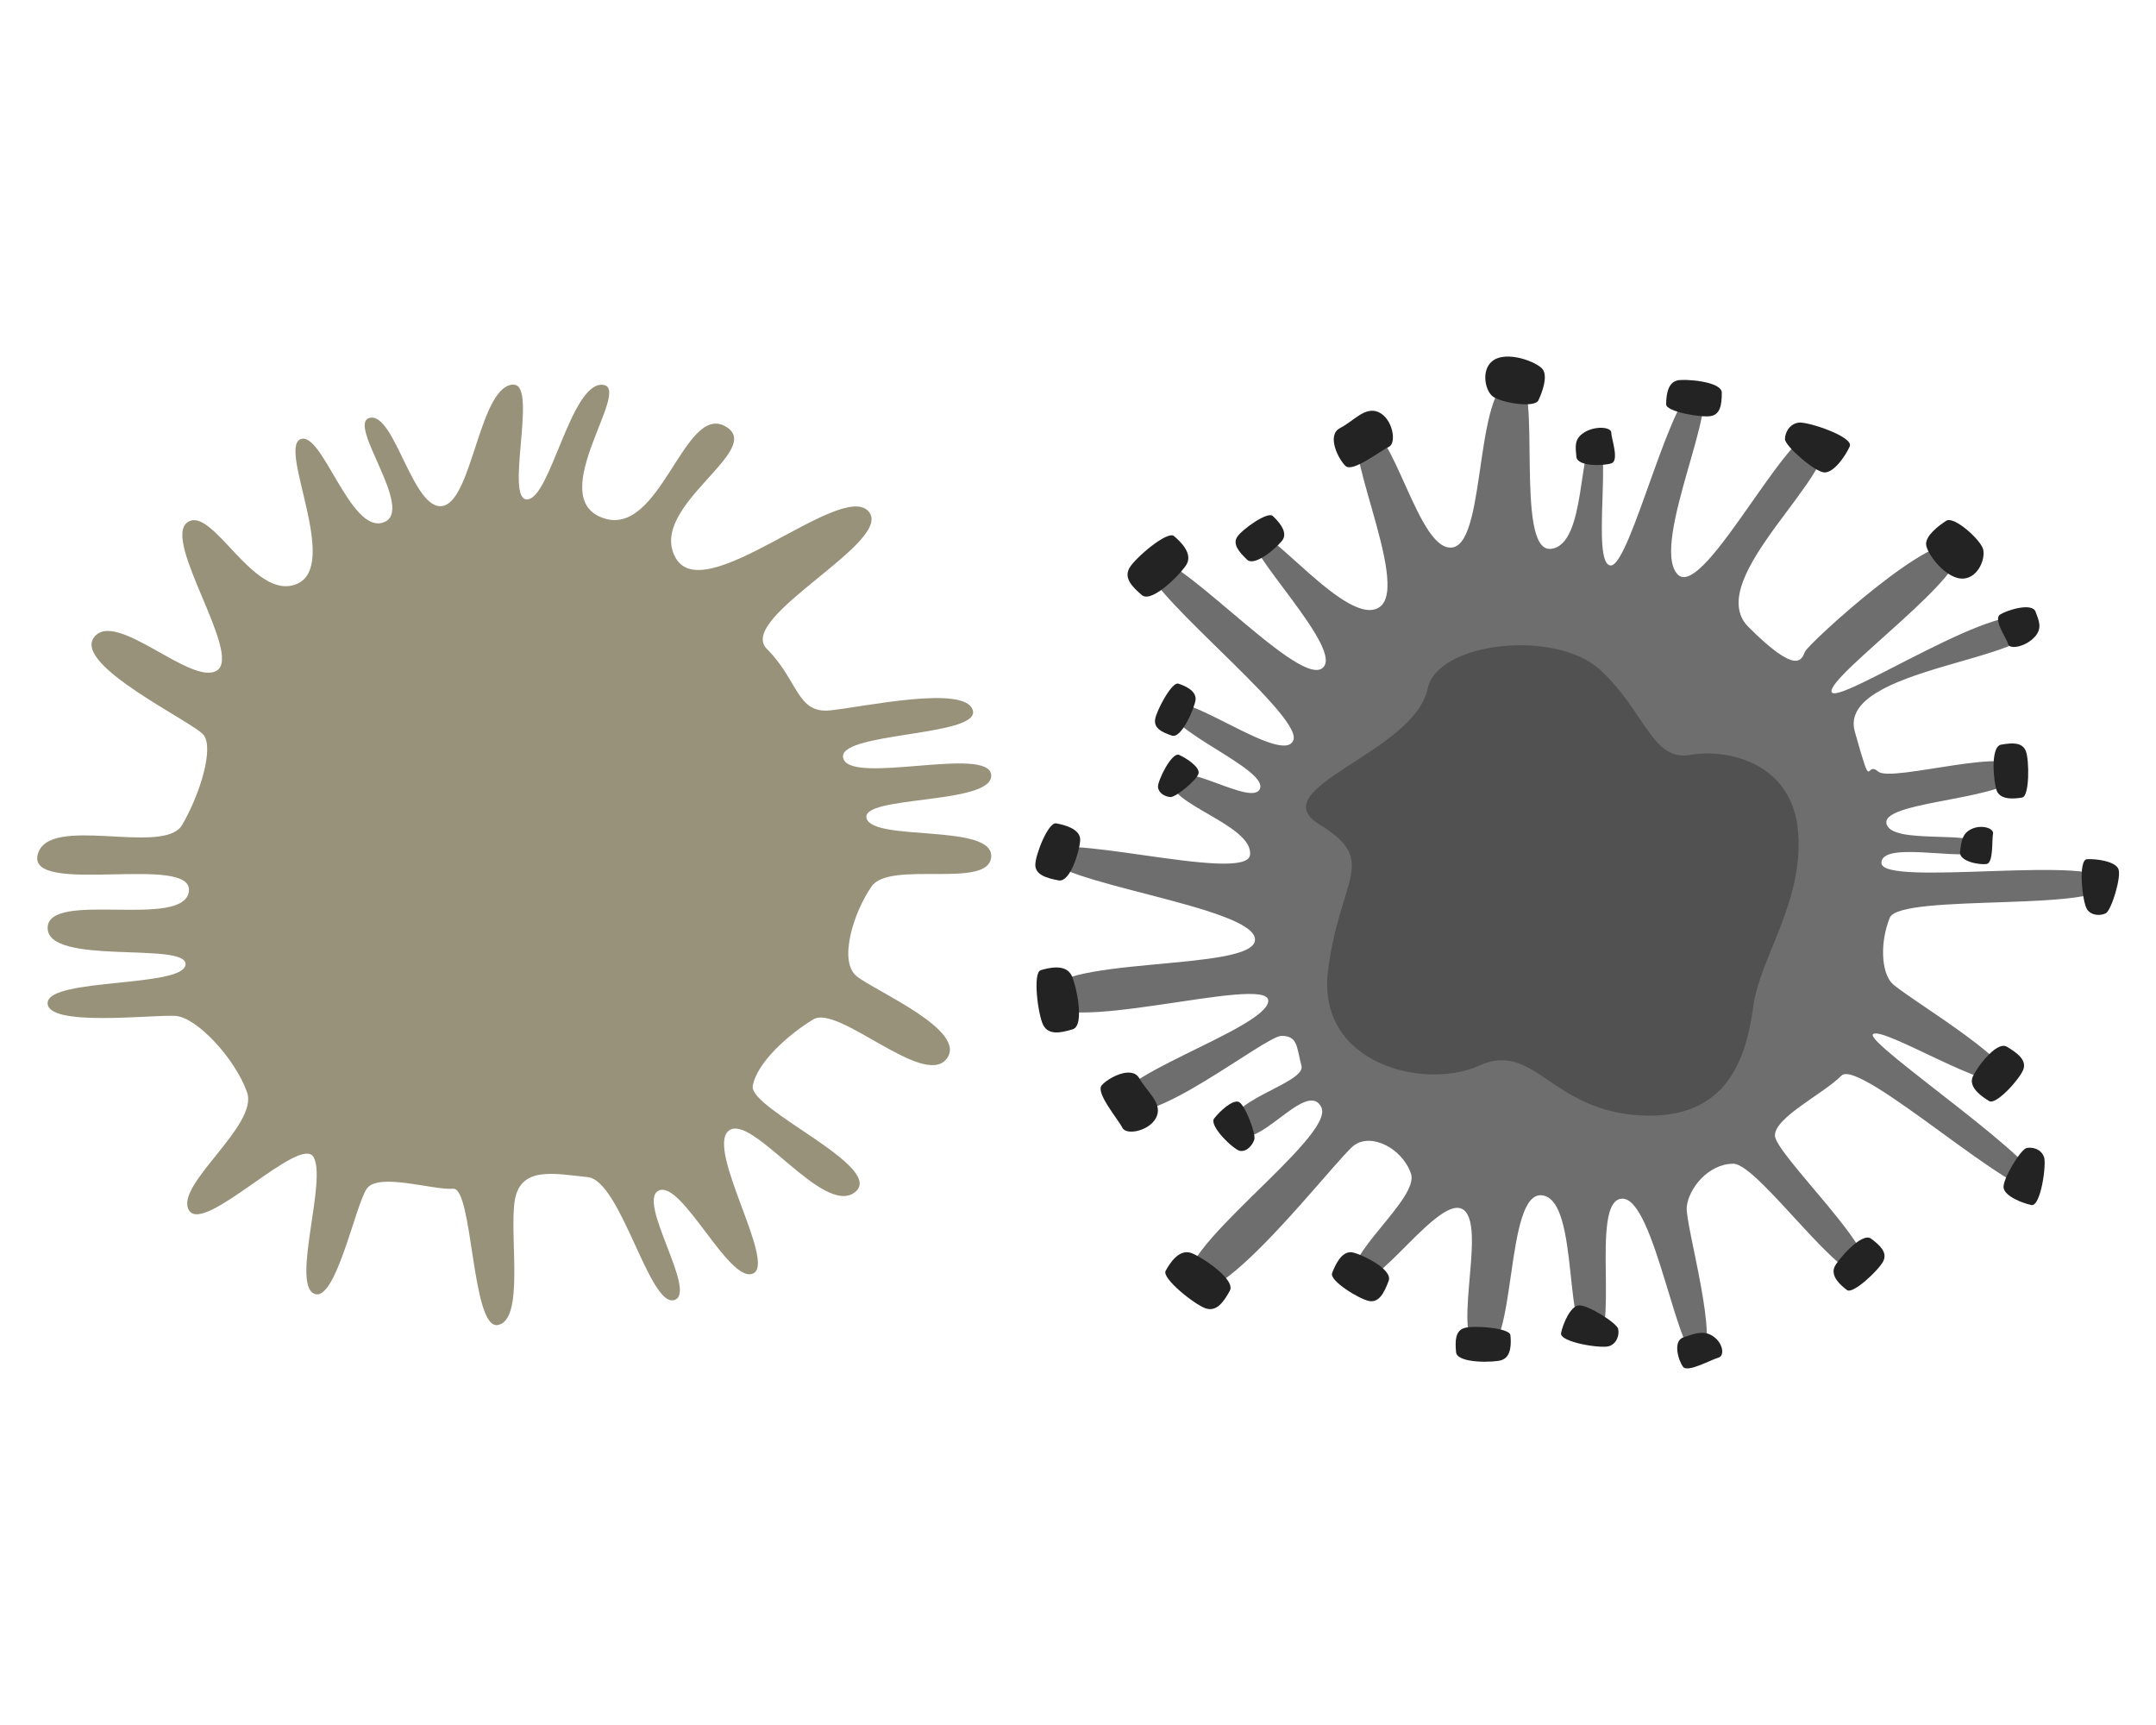 <svg width="200" height="160" viewBox="0 0 200 160" fill="none" xmlns="http://www.w3.org/2000/svg">
<path d="M47.7 35.69C49.86 35.79 46.78 46.48 48.93 46.32C51.08 46.16 52.94 35.53 55.87 35.69C58.8 35.85 50.48 46.02 55.87 48.02C61.26 50.02 63.42 37.39 67.28 39.54C71.13 41.7 60.04 46.94 62.66 51.72C65.28 56.5 77.92 44.63 80.54 47.4C83.16 50.17 68.21 57.26 71.14 60.19C74.07 63.12 73.91 66.2 77 65.89C80.08 65.58 89.64 63.47 90.25 65.91C90.86 68.35 77.46 67.89 78.23 70.36C79 72.83 91.79 69.13 91.95 71.9C92.11 74.67 79.77 73.75 80.39 75.91C81.01 78.07 92.11 76.37 91.95 79.45C91.79 82.53 82.55 79.76 80.85 82.22C79.15 84.68 77.77 89.16 79.46 90.54C81.15 91.92 89.94 95.63 87.78 98.25C85.62 100.87 77.76 93.16 75.45 94.55C73.14 95.94 70.21 98.56 69.83 100.72C69.45 102.88 82.24 108.27 79.31 110.58C76.38 112.89 69.75 103.18 67.6 104.88C65.45 106.58 72.07 117.21 69.84 118.13C67.61 119.05 63.29 109.5 61.13 110.42C58.97 111.34 64.83 119.98 62.52 120.59C60.21 121.2 57.59 109.49 54.51 109.18C51.43 108.87 48.19 108.1 47.73 111.49C47.27 114.88 48.65 122.43 46.19 122.9C43.73 123.37 43.88 110.11 42.03 110.26C40.18 110.41 35.09 108.72 34.02 110.26C32.95 111.8 31.09 121.05 29.09 119.97C27.09 118.89 30.32 109.49 29.09 107.33C27.86 105.17 18.92 114.57 17.53 112.26C16.14 109.95 24 104.4 22.92 101.32C21.84 98.24 18.3 94.38 16.29 94.23C14.28 94.08 4.27 95.31 4.42 93C4.57 90.69 17.06 91.61 17.21 89.46C17.36 87.31 4.41 89.61 4.42 86.07C4.42 82.53 17.06 86.22 17.52 82.68C17.98 79.14 2.57 83.15 3.49 79.29C4.41 75.43 15.2 79.44 16.9 76.51C18.6 73.58 19.83 69.42 18.9 68.19C17.97 66.96 6.72 61.72 8.73 59.1C10.74 56.48 17.82 63.72 20.14 62.18C22.45 60.64 15.05 50.16 17.37 48.46C19.69 46.76 23.54 55.86 27.54 54.16C31.55 52.46 25.84 41.68 27.85 40.75C29.86 39.82 32.47 49.54 35.56 48.46C38.64 47.38 32.02 39.21 34.33 38.75C36.64 38.29 38.34 47.54 41.11 46.92C43.88 46.3 44.5 35.51 47.74 35.67L47.7 35.69Z" fill="#99927A"/>
<g style="mix-blend-mode:multiply" opacity="0.59">
<path d="M31.21 60.04C36.71 56.7 42.46 57.11 51.71 60.19C60.96 63.27 61.88 57.88 66.81 63.73C71.74 69.58 65.46 80.07 68.08 85.92C70.7 91.77 60.96 101.64 54.95 102.26C48.94 102.88 40.77 93.32 37.38 99.02C33.99 104.72 29.67 93.63 25.2 89.62C20.73 85.61 32.91 81.61 31.67 75.9C30.44 70.2 22.58 65.27 31.21 60.03V60.04Z" fill="#99927A"/>
</g>
<path opacity="0.66" d="M140.77 35.04C143.08 35.21 140.46 51.22 143.85 50.91C147.24 50.6 146.32 40.89 148.01 40.74C149.7 40.59 147.55 52.3 149.4 52.45C151.25 52.6 155.26 35.19 157.57 35.96C159.88 36.73 153.1 50.29 155.57 53.22C158.04 56.15 166.98 37.04 169.13 40.27C171.28 43.5 157.72 53.68 162.19 58.15C166.66 62.62 167.12 61.23 167.43 60.46C167.74 59.69 179.91 48.59 181.61 50.75C183.31 52.91 169.59 62.62 169.9 64.16C170.21 65.7 187.01 54.45 188.4 57.84C189.79 61.23 170.37 61.85 172.06 67.86C173.75 73.87 172.98 70.48 174.22 71.56C175.46 72.64 187.32 68.94 187.32 71.56C187.32 74.18 174.68 74.18 174.99 76.34C175.3 78.5 183.78 76.81 183.78 78.58C183.78 80.35 174.53 77.73 174.53 80.04C174.53 82.35 195.34 79.12 195.49 81.89C195.64 84.66 176.22 82.81 175.3 85.13C174.38 87.45 174.53 90.06 175.45 91.14C176.37 92.22 187.16 98.54 186.08 100.08C185 101.62 174.67 95.15 173.75 95.92C172.83 96.69 190.7 108.56 189.16 110.25C187.62 111.94 172.51 98.07 170.82 99.77C169.13 101.47 164.65 103.62 164.65 105.32C164.65 107.02 174.82 116.57 172.97 118.11C171.12 119.65 163.11 107.94 160.79 107.94C158.47 107.94 156.63 110.25 156.47 111.95C156.31 113.65 159.71 125.05 157.7 125.98C155.69 126.91 153.54 111.03 150.46 111.18C147.38 111.33 150.46 124.59 147.69 124.59C144.92 124.59 146.61 111.34 143.07 110.87C139.53 110.41 140.76 125.82 137.52 125.36C134.28 124.9 137.98 114.11 135.82 112.26C133.66 110.41 127.34 120.43 125.8 118.58C124.26 116.73 131.66 111.18 130.89 108.87C130.12 106.56 127.23 105.02 125.59 106.25C123.95 107.48 112.7 122.28 110.39 119.35C108.08 116.42 123.95 105.48 122.57 102.7C121.19 99.92 116.25 107.48 114.56 104.86C112.86 102.24 121.19 100.54 120.73 98.85C120.27 97.16 120.42 96.08 118.88 96.08C117.34 96.08 106.24 105.17 103.93 102.71C101.62 100.24 117.49 95.47 117.65 92.85C117.81 90.23 97.15 96.55 97 92.54C96.85 88.53 116.42 90.23 116.42 87.15C116.42 84.07 97.31 81.91 97 79.29C96.69 76.67 115.65 82.06 115.96 79.29C116.27 76.52 108.1 74.51 108.72 72.35C109.34 70.19 116.27 74.97 116.89 73.12C117.51 71.27 107.8 67.57 108.57 65.57C109.34 63.57 119.05 71.12 119.98 68.65C120.9 66.18 104.41 53.55 106.42 51.85C108.42 50.15 120.14 63.56 122.6 62.02C125.06 60.48 114.89 50.61 116.13 49.38C117.37 48.15 125.07 58.42 128 56.29C130.93 54.16 123.68 39.98 126.46 39.52C129.24 39.06 131.55 51.39 134.78 50.77C138.02 50.15 136.63 34.74 140.79 35.05L140.77 35.04Z" fill="#232323"/>
<g style="mix-blend-mode:multiply" opacity="0.38">
<path d="M132.441 63.86C133.331 59.54 144.311 58.31 148.471 62.16C152.631 66.01 153.251 70.64 156.791 70.02C160.331 69.4 166.351 70.79 166.811 77.26C167.271 83.73 163.271 88.82 162.651 93.29C162.031 97.76 160.491 103.92 152.171 103.46C143.851 103 142.311 96.52 137.221 98.84C132.131 101.15 122.121 98.69 123.191 90.05C124.261 81.41 127.971 79.88 122.421 76.49C116.871 73.1 131.211 69.86 132.441 63.85V63.86Z" fill="#232323"/>
</g>
<path d="M138.39 33.53C137.43 34.36 137.74 36.07 138.39 36.7C139.04 37.33 142.351 37.9 142.711 37.13C143.071 36.36 143.57 34.99 143.14 34.3C142.71 33.61 139.69 32.41 138.39 33.53Z" fill="#232323"/>
<path d="M182.27 53.65C183.53 53.46 184.17 51.85 183.97 50.97C183.77 50.09 181.27 47.84 180.55 48.3C179.83 48.76 178.67 49.65 178.67 50.46C178.67 51.27 180.58 53.9 182.27 53.65Z" fill="#232323"/>
<path d="M146.93 40.13C147.94 39.47 149.47 39.59 149.47 40.13C149.47 40.67 150.24 42.74 149.47 42.98C148.7 43.22 146.31 43.29 146.23 42.36C146.15 41.43 146.01 40.72 146.93 40.13Z" fill="#232323"/>
<path d="M188.74 59.08C187.94 59.98 186.43 60.27 186.29 59.75C186.15 59.23 184.86 57.43 185.54 57C186.22 56.57 188.51 55.87 188.83 56.74C189.15 57.61 189.47 58.26 188.75 59.08H188.74Z" fill="#232323"/>
<path d="M182.851 76.91C183.801 76.44 185.001 76.82 184.881 77.35C184.761 77.88 184.941 80.04 184.281 80.14C183.621 80.24 181.691 79.9 181.821 78.98C181.951 78.06 181.991 77.34 182.851 76.91Z" fill="#232323"/>
<path d="M158.87 123.92C159.84 124.52 160.02 125.77 159.4 125.93C158.78 126.09 156.57 127.33 156.14 126.79C155.71 126.25 155.13 124.38 156.17 124.04C157.21 123.7 157.99 123.37 158.87 123.91V123.92Z" fill="#232323"/>
<path d="M107.321 103.5C106.801 104.88 104.491 105.36 104.121 104.61C103.751 103.86 101.621 101.37 102.191 100.68C102.761 99.99 104.991 98.78 105.691 100.02C106.391 101.26 107.781 102.25 107.321 103.5Z" fill="#232323"/>
<path d="M127.841 38.21C129.201 38.78 129.591 41.11 128.831 41.45C128.071 41.79 125.501 43.83 124.831 43.23C124.161 42.63 123.031 40.36 124.301 39.71C125.571 39.06 126.601 37.7 127.841 38.21Z" fill="#232323"/>
<path d="M155.561 35.29C156.211 35.12 159.721 35.35 159.721 36.43C159.721 37.51 159.591 38.42 158.721 38.59C157.851 38.76 154.561 38.19 154.561 37.51C154.561 36.83 154.641 35.53 155.561 35.3V35.29Z" fill="#232323"/>
<path d="M185.241 73.37C184.961 72.76 184.571 69.26 185.631 69.07C186.691 68.88 187.611 68.84 187.931 69.68C188.251 70.52 188.271 73.85 187.591 73.97C186.911 74.09 185.631 74.24 185.231 73.37H185.241Z" fill="#232323"/>
<path d="M170.161 117.54C170.421 116.92 172.701 114.24 173.571 114.89C174.441 115.54 175.091 116.18 174.701 116.98C174.311 117.78 171.891 120.07 171.341 119.66C170.791 119.25 169.801 118.41 170.171 117.53L170.161 117.54Z" fill="#232323"/>
<path d="M139.321 126.15C138.691 126.38 135.171 126.5 135.071 125.42C134.971 124.34 135.001 123.42 135.861 123.17C136.721 122.92 140.041 123.16 140.111 123.84C140.181 124.52 140.231 125.82 139.331 126.14L139.321 126.15Z" fill="#232323"/>
<path d="M110.411 116.19C111.181 116.39 114.691 118.63 114.081 119.73C113.471 120.83 112.831 121.69 111.831 121.35C110.831 121.01 107.741 118.57 108.131 117.87C108.521 117.17 109.321 115.9 110.411 116.19Z" fill="#232323"/>
<path d="M99.35 90.37C99.76 91.05 100.71 95.1 99.51 95.47C98.311 95.84 97.25 96 96.77 95.07C96.29 94.14 95.781 90.22 96.54 89.99C97.3 89.76 98.77 89.41 99.35 90.38V90.37Z" fill="#232323"/>
<path d="M110.11 52.28C109.76 52.99 106.89 56.01 105.93 55.2C104.97 54.39 104.25 53.6 104.77 52.68C105.29 51.76 108.29 49.2 108.9 49.72C109.51 50.24 110.6 51.27 110.11 52.28Z" fill="#232323"/>
<path d="M110.901 64.92C110.851 65.54 109.631 68.54 108.711 68.23C107.781 67.92 107.041 67.55 107.151 66.74C107.261 65.93 108.711 63.22 109.301 63.41C109.891 63.6 110.981 64.04 110.911 64.92H110.901Z" fill="#232323"/>
<path d="M182.95 100.01C183.13 99.36 185.15 96.48 186.17 97.09C187.19 97.7 187.99 98.33 187.7 99.18C187.41 100.03 185.18 102.52 184.53 102.13C183.88 101.74 182.7 100.94 182.95 100.01Z" fill="#232323"/>
<path d="M125.371 116.15C126.041 116.21 129.241 117.68 128.821 118.8C128.401 119.92 127.931 120.82 127.041 120.68C126.151 120.54 123.301 118.8 123.571 118.09C123.841 117.38 124.411 116.07 125.371 116.15Z" fill="#232323"/>
<path d="M100.201 77.8C100.261 78.47 99.371 81.88 98.201 81.66C97.031 81.44 96.061 81.13 96.04 80.24C96.02 79.35 97.231 76.23 97.981 76.37C98.731 76.51 100.111 76.85 100.201 77.8Z" fill="#232323"/>
<path d="M119.03 50C118.75 50.53 116.44 52.64 115.68 51.91C114.92 51.18 114.34 50.48 114.76 49.81C115.18 49.14 117.59 47.4 118.07 47.86C118.55 48.32 119.43 49.24 119.03 50Z" fill="#232323"/>
<path d="M166.851 39.2C167.691 39.08 171.981 40.52 171.591 41.4C171.201 42.28 170.121 43.86 169.231 43.82C168.341 43.78 165.581 41.35 165.581 40.74C165.581 40.13 165.991 39.32 166.851 39.2Z" fill="#232323"/>
<path d="M193.59 84.31C193.17 83.69 192.74 79.73 193.61 79.69C194.48 79.65 196.2 79.88 196.51 80.6C196.82 81.32 195.85 84.46 195.34 84.71C194.83 84.96 194.01 84.95 193.58 84.32L193.59 84.31Z" fill="#232323"/>
<path d="M189.611 107.3C189.861 108 189.301 111.95 188.441 111.77C187.581 111.59 185.971 110.95 185.861 110.17C185.751 109.39 187.451 106.59 188.001 106.48C188.551 106.37 189.341 106.58 189.601 107.3H189.611Z" fill="#232323"/>
<path d="M149.271 124.86C148.571 125.11 144.631 124.5 144.811 123.64C144.991 122.78 145.661 121.18 146.441 121.08C147.221 120.98 150.001 122.71 150.111 123.27C150.221 123.83 150.001 124.61 149.271 124.86Z" fill="#232323"/>
<path d="M115.04 106.75C114.45 106.66 112.11 104.41 112.63 103.74C113.15 103.07 114.35 101.96 114.92 102.21C115.49 102.46 116.54 105.19 116.35 105.72C116.16 106.25 115.65 106.84 115.05 106.75H115.04Z" fill="#232323"/>
<path d="M107.42 73.01C107.36 72.45 108.7 69.72 109.38 70.02C110.06 70.32 111.26 71.12 111.19 71.7C111.12 72.28 109.07 73.96 108.58 73.93C108.09 73.9 107.48 73.58 107.42 73.01Z" fill="#232323"/>
</svg>
